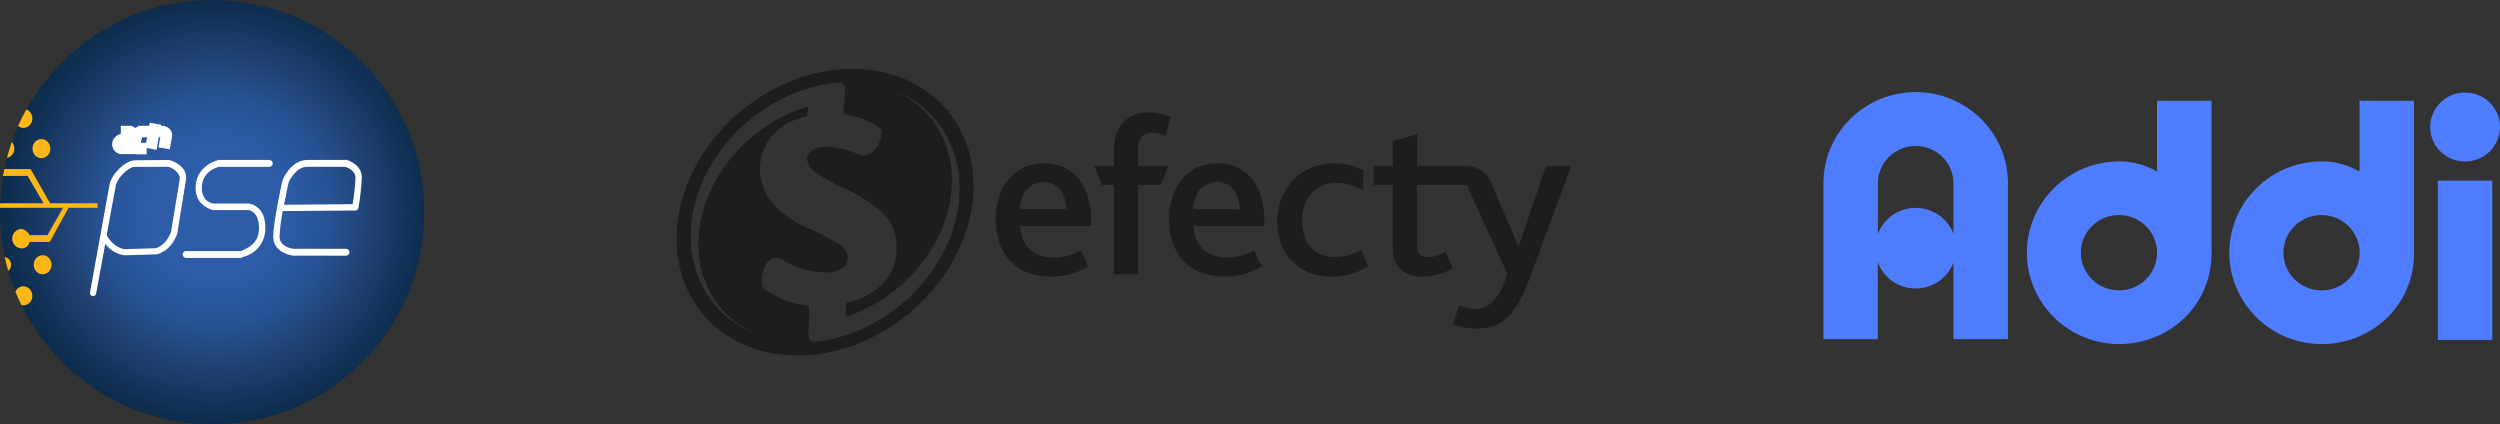 <svg width="218" height="37" viewBox="0 0 218 37" fill="none" xmlns="http://www.w3.org/2000/svg">
<rect x="0" y="0" width="218" height="37" fill="#333333" stroke="none"/>
<g clip-path="url(#clip0_1183_17982)">
<path fill-rule="evenodd" clip-rule="evenodd" d="M212.586 29.644H217.329V15.753H212.586V29.644Z" fill="#4E7EFF"/>
<path fill-rule="evenodd" clip-rule="evenodd" d="M218.001 11.043C217.994 10.449 217.81 9.871 217.471 9.38C217.132 8.89 216.654 8.51 216.098 8.287C215.541 8.065 214.93 8.01 214.342 8.13C213.753 8.25 213.214 8.539 212.792 8.961C212.369 9.383 212.083 9.919 211.968 10.502C211.853 11.085 211.916 11.688 212.147 12.236C212.378 12.783 212.769 13.251 213.269 13.58C213.768 13.909 214.356 14.085 214.956 14.085C215.358 14.084 215.756 14.003 216.127 13.85C216.498 13.696 216.835 13.471 217.117 13.188C217.4 12.906 217.624 12.57 217.775 12.202C217.927 11.834 218.003 11.44 218.001 11.043Z" fill="#4E7EFF"/>
<path fill-rule="evenodd" clip-rule="evenodd" d="M202.465 25.32C201.806 25.325 201.161 25.137 200.611 24.78C200.06 24.423 199.63 23.912 199.374 23.312C199.118 22.713 199.048 22.051 199.173 21.412C199.298 20.773 199.612 20.186 200.076 19.723C200.539 19.261 201.131 18.946 201.777 18.817C202.422 18.687 203.092 18.751 203.701 18.998C204.31 19.246 204.83 19.667 205.197 20.208C205.563 20.748 205.759 21.385 205.759 22.035C205.761 22.465 205.678 22.891 205.513 23.288C205.349 23.686 205.107 24.047 204.801 24.352C204.495 24.657 204.131 24.9 203.73 25.066C203.329 25.232 202.899 25.318 202.465 25.32ZM210.506 22.035V8.791H205.75V14.969C204.757 14.374 203.617 14.064 202.456 14.075C200.318 14.075 198.268 14.914 196.757 16.407C195.246 17.901 194.396 19.927 194.396 22.039C194.396 24.151 195.246 26.177 196.757 27.671C198.268 29.164 200.318 30.003 202.456 30.003C206.755 30 210.506 26.703 210.506 22.035Z" fill="#4E7EFF"/>
<path fill-rule="evenodd" clip-rule="evenodd" d="M184.801 25.32C184.143 25.325 183.497 25.137 182.947 24.78C182.397 24.423 181.966 23.912 181.71 23.312C181.454 22.713 181.384 22.051 181.509 21.412C181.634 20.773 181.949 20.186 182.412 19.723C182.876 19.261 183.468 18.946 184.113 18.817C184.759 18.687 185.428 18.751 186.037 18.998C186.646 19.246 187.167 19.667 187.533 20.208C187.9 20.748 188.096 21.385 188.096 22.035C188.098 22.465 188.014 22.891 187.85 23.288C187.685 23.686 187.443 24.047 187.137 24.352C186.831 24.657 186.468 24.9 186.067 25.066C185.666 25.232 185.236 25.318 184.801 25.32ZM192.85 22.035V8.791H188.096V14.969C187.103 14.375 185.962 14.065 184.801 14.075C182.664 14.075 180.614 14.914 179.103 16.407C177.591 17.901 176.742 19.927 176.742 22.039C176.742 24.151 177.591 26.177 179.103 27.671C180.614 29.164 182.664 30.003 184.801 30.003C189.099 30 192.85 26.703 192.85 22.035Z" fill="#4E7EFF"/>
<path fill-rule="evenodd" clip-rule="evenodd" d="M167.048 18.125C166.331 18.127 165.631 18.345 165.042 18.751C164.454 19.156 164.004 19.73 163.754 20.394V15.982C163.754 15.119 164.101 14.291 164.719 13.68C165.337 13.07 166.175 12.727 167.048 12.727C167.922 12.727 168.76 13.07 169.378 13.68C169.995 14.291 170.343 15.119 170.343 15.982V20.394C170.093 19.729 169.643 19.156 169.054 18.75C168.466 18.345 167.766 18.127 167.048 18.125ZM170.343 22.891V29.57H175.086V16.301C175.086 16.195 175.097 16.09 175.097 15.982C175.097 14.938 174.888 13.904 174.484 12.939C174.079 11.974 173.487 11.097 172.739 10.358C171.992 9.62 171.105 9.034 170.128 8.634C169.152 8.234 168.105 8.029 167.048 8.029C165.991 8.029 164.945 8.234 163.968 8.634C162.992 9.034 162.105 9.62 161.357 10.358C160.61 11.097 160.017 11.974 159.613 12.939C159.208 13.904 159 14.938 159 15.982V29.57H163.743V22.855C163.984 23.521 164.425 24.098 165.007 24.509C165.589 24.92 166.284 25.146 167 25.155C167.715 25.165 168.416 24.959 169.009 24.564C169.603 24.168 170.06 23.604 170.319 22.945L170.343 22.891Z" fill="#4E7EFF"/>
</g>
<g clip-path="url(#clip1_1183_17982)">
<path d="M84.668 18.499C83.342 25.404 76.576 31 69.55 31C62.523 31 57.895 25.404 59.221 18.499C60.546 11.594 67.319 6 74.343 6C81.368 6 85.993 11.596 84.668 18.499ZM77.873 7.862C81.577 9.395 83.676 13.218 82.817 17.689C82.633 18.639 82.332 19.564 81.92 20.442C81.906 20.462 81.893 20.484 81.882 20.507C81.445 21.434 80.9 22.308 80.259 23.112L80.188 23.196C80.157 23.238 80.124 23.277 80.088 23.318C78.529 25.187 76.498 26.62 74.197 27.475L74.023 27.538L73.87 27.59L73.8 27.614C73.784 27.613 73.77 27.607 73.759 27.596C73.748 27.585 73.742 27.57 73.742 27.555V27.49L73.8 26.392C74.911 26.178 75.942 25.671 76.782 24.924C77.289 24.454 77.677 23.875 77.917 23.233C78.157 22.59 78.242 21.901 78.165 21.221C78.145 20.667 78.007 20.123 77.76 19.625C77.512 19.127 77.161 18.686 76.729 18.33C75.804 17.577 74.782 16.95 73.689 16.463L73.526 16.385C72.718 16.022 71.943 15.593 71.209 15.102C70.997 14.974 70.815 14.806 70.673 14.606C70.53 14.407 70.431 14.181 70.38 13.943C70.37 13.819 70.387 13.694 70.429 13.577C70.471 13.459 70.537 13.352 70.623 13.261C71.037 12.92 71.569 12.751 72.108 12.79C73.131 12.857 74.132 13.111 75.061 13.539C75.135 13.571 75.216 13.585 75.297 13.578C75.56 13.541 75.809 13.441 76.023 13.286C76.237 13.132 76.409 12.928 76.523 12.692C76.727 12.341 76.852 11.952 76.892 11.55C76.899 11.473 76.885 11.396 76.854 11.325C76.822 11.254 76.773 11.192 76.711 11.145C75.812 10.522 74.768 10.133 73.676 10.011C73.638 10.003 73.604 9.983 73.579 9.955C73.565 9.941 73.554 9.925 73.546 9.907C73.546 9.894 73.629 8.542 73.671 8.084C73.691 7.895 73.68 7.705 73.638 7.519C73.608 7.421 73.544 7.334 73.458 7.275C73.372 7.215 73.269 7.185 73.163 7.19H73.137C71.552 7.329 70.006 7.749 68.573 8.429C64.522 10.318 61.27 14.112 60.433 18.486C59.49 23.407 61.874 27.603 66.026 29.166C62.324 27.631 60.226 23.811 61.083 19.341C61.27 18.366 61.581 17.418 62.008 16.519C62.02 16.503 62.029 16.485 62.037 16.467C62.236 16.052 62.458 15.647 62.7 15.254C64.184 12.866 66.368 10.975 68.964 9.827C69.416 9.631 69.878 9.461 70.349 9.317L70.411 9.295C70.426 9.297 70.44 9.304 70.45 9.315C70.46 9.327 70.465 9.341 70.464 9.356V9.412L70.389 10.148C69.397 10.327 68.473 10.77 67.718 11.429C66.846 12.242 66.327 13.353 66.268 14.533C66.21 15.713 66.617 16.869 67.405 17.761C68.216 18.651 69.212 19.361 70.325 19.843L70.402 19.877C71.327 20.262 72.222 20.711 73.082 21.221C73.72 21.655 73.87 21.994 73.91 22.408C73.927 22.567 73.905 22.727 73.848 22.876C73.79 23.024 73.698 23.158 73.579 23.266C73.156 23.603 72.623 23.776 72.079 23.752H72.066C70.738 23.748 69.438 23.38 68.31 22.691L68.288 22.677C68.098 22.554 67.877 22.484 67.65 22.476H67.628C67.419 22.488 67.221 22.572 67.069 22.714C66.915 22.859 66.795 23.036 66.718 23.231C66.489 23.672 66.391 24.167 66.435 24.659C66.443 24.759 66.457 24.857 66.477 24.955C66.501 25.075 66.573 25.181 66.676 25.25C67.78 26.023 69.069 26.503 70.418 26.643C70.451 26.65 70.481 26.666 70.504 26.689C70.524 26.706 70.54 26.729 70.548 26.754C70.58 27.434 70.559 28.116 70.486 28.792C70.464 29.019 70.484 29.248 70.544 29.468C70.565 29.534 70.601 29.595 70.647 29.648C70.731 29.74 70.849 29.796 70.974 29.804H71.014C71.044 29.806 71.075 29.806 71.105 29.804C71.326 29.778 71.56 29.745 71.787 29.708C72.636 29.567 73.468 29.344 74.272 29.044L74.312 29.029C74.447 28.979 74.579 28.927 74.712 28.873L74.769 28.847C74.902 28.792 75.037 28.734 75.167 28.677L75.202 28.66C79.322 26.791 82.635 22.96 83.477 18.536C84.422 13.617 82.037 9.419 77.882 7.856" fill="#1D1D1B"/>
<path d="M88.967 19.715C89.009 21.327 90.082 22.465 91.838 22.465C92.686 22.465 93.519 22.245 94.253 21.827L94.882 23.244C93.898 23.829 92.766 24.13 91.615 24.112C88.266 24.112 86.826 21.779 86.826 19.168C86.826 16.315 88.43 14.242 91.023 14.242C93.617 14.242 95.141 16.157 95.141 19.207V19.706L88.967 19.715ZM92.985 18.238C92.945 17.042 92.355 15.866 90.997 15.866C89.718 15.866 88.967 16.951 88.947 18.238H92.985Z" fill="#1D1D1B"/>
<path d="M97.138 16.124H96.096L95.42 14.487H97.138V13.072C97.138 10.819 98.477 9.801 100.231 9.801C100.865 9.803 101.491 9.932 102.073 10.178L101.631 11.835C101.263 11.69 100.871 11.609 100.474 11.596C99.624 11.596 99.237 12.113 99.237 13.031V14.487H101.888L101.19 16.124H99.246V23.921H97.136L97.138 16.124Z" fill="#1D1D1B"/>
<path d="M104.087 19.715C104.124 21.327 105.191 22.465 106.947 22.465C107.796 22.467 108.63 22.246 109.364 21.827L109.994 23.244C109.009 23.829 107.877 24.13 106.726 24.112C103.378 24.112 101.938 21.779 101.938 19.168C101.938 16.315 103.541 14.242 106.134 14.242C108.728 14.242 110.248 16.165 110.248 19.215V19.715H104.087ZM108.103 18.238C108.065 17.042 107.475 15.866 106.115 15.866C104.838 15.866 104.087 16.951 104.065 18.238H108.103Z" fill="#1D1D1B"/>
<path d="M111.378 19.276C111.378 16.406 113.468 14.251 116.348 14.251C117.234 14.231 118.11 14.444 118.884 14.867V16.636C118.199 16.172 117.384 15.928 116.551 15.937C114.685 15.937 113.547 17.335 113.547 19.209C113.547 21.262 114.685 22.419 116.43 22.419C117.232 22.41 118.017 22.189 118.703 21.781L119.304 23.222C118.359 23.815 117.259 24.127 116.138 24.119C113.072 24.119 111.369 21.985 111.369 19.274" fill="#1D1D1B"/>
<path d="M134.808 14.49L132.433 21.468H132.391L129.999 15.87C129.851 15.525 129.372 14.49 127.739 14.49H123.565V11.681L121.453 12.317V14.487H119.77V16.122H121.453V21.688C121.453 23.222 122.409 24.119 124.011 24.119C124.957 24.127 125.886 23.872 126.69 23.383L126.027 21.948C125.586 22.25 125.063 22.417 124.525 22.426C123.896 22.426 123.571 22.085 123.571 21.23V16.124H127.892L131.446 23.9C130.695 26.174 129.783 26.939 128.645 26.939C128.158 26.932 127.679 26.816 127.245 26.6L126.717 28.254C127.35 28.528 128.035 28.664 128.727 28.653C130.41 28.653 131.954 28.154 133.352 24.366L137.006 14.496L134.808 14.49Z" fill="#1D1D1B"/>
</g>
<g clip-path="url(#clip2_1183_17982)">
<path d="M18.501 36.998C28.719 36.998 37.002 28.716 37.002 18.499C37.002 8.282 28.719 0 18.501 0C8.283 0 0 8.282 0 18.499C0 28.716 8.283 36.998 18.501 36.998Z" fill="url(#paint0_radial_1183_17982)"/>
<path d="M23.49 13.949H19.121C19.101 13.947 19.081 13.947 19.061 13.949C18.364 14.1 17.052 14.813 17.06 16.368C17.022 16.964 17.284 17.921 18.537 18.318H21.647C21.784 18.318 22.64 18.517 22.581 20C22.521 21.484 21.246 21.694 21.061 21.893H16.226C16.147 21.893 16.071 21.924 16.015 21.98C15.959 22.036 15.928 22.112 15.928 22.191C15.928 22.27 15.959 22.346 16.015 22.401C16.071 22.457 16.147 22.489 16.226 22.489H21.089C21.105 22.489 21.121 22.415 21.137 22.413C21.696 22.297 22.199 21.993 22.562 21.552C22.925 21.111 23.127 20.56 23.135 19.988C23.216 17.881 21.691 17.748 21.675 17.746H18.593C17.54 17.548 17.6 16.436 17.6 16.386C17.588 14.976 18.93 14.549 19.141 14.549H23.488C23.567 14.549 23.643 14.518 23.699 14.462C23.755 14.406 23.786 14.33 23.786 14.251C23.786 14.172 23.755 14.096 23.699 14.04C23.643 13.985 23.567 13.953 23.488 13.953L23.49 13.949Z" fill="white"/>
<path d="M30.159 13.918C30.133 13.918 30.107 13.949 30.081 13.949H26.81C25.329 13.949 24.66 15.663 24.626 15.737C24.626 15.748 24.626 15.737 24.626 15.752C24.592 15.905 23.794 19.514 23.831 20.703C23.857 21.826 24.997 22.233 25.597 22.292C25.607 22.292 25.617 22.292 25.627 22.292H30.176C30.255 22.292 30.331 22.261 30.387 22.205C30.443 22.149 30.474 22.073 30.474 21.994C30.474 21.915 30.443 21.84 30.387 21.784C30.331 21.728 30.255 21.696 30.176 21.696H25.629C25.486 21.696 24.395 21.53 24.375 20.662C24.41 19.903 24.504 19.149 24.657 18.406L30.981 18.356C31.046 18.357 31.109 18.334 31.159 18.292C31.209 18.25 31.242 18.192 31.253 18.128C31.413 17.249 31.512 16.361 31.551 15.469C31.559 14.313 30.216 13.933 30.159 13.918ZM30.754 17.804L24.765 17.854C24.95 16.878 25.136 16.078 25.162 15.935C25.226 15.774 25.776 14.545 26.808 14.545H30.037C30.212 14.545 30.999 14.853 30.999 15.508C30.966 16.278 30.882 17.045 30.748 17.804H30.754Z" fill="white"/>
<path d="M16.215 15.625C16.38 14.507 14.968 13.949 14.704 13.949C13.564 13.949 11.838 13.987 11.657 13.981C11.632 13.984 11.608 13.99 11.584 13.999C10.877 14.11 9.92 15.02 9.612 15.86C9.582 15.955 9.554 16.098 9.513 16.317C9.463 16.579 9.393 16.956 9.314 17.405C9.149 18.304 8.929 19.506 8.718 20.705C8.281 23.102 7.848 25.501 7.848 25.501C7.842 25.537 7.842 25.573 7.85 25.608C7.857 25.643 7.871 25.676 7.892 25.706C7.912 25.735 7.938 25.76 7.968 25.78C7.998 25.799 8.032 25.813 8.067 25.819H8.117C8.18 25.82 8.242 25.797 8.291 25.756C8.34 25.715 8.372 25.658 8.383 25.595C8.567 24.582 8.867 22.92 9.177 21.265C9.575 21.796 10.163 22.151 10.817 22.258C10.828 22.259 10.839 22.259 10.849 22.258L13.647 22.179C13.672 22.179 13.696 22.175 13.719 22.167C15.045 21.77 15.445 20.399 15.463 20.342V20.312L16.221 15.659C16.22 15.648 16.218 15.636 16.215 15.625ZM15.673 15.615L14.918 20.217C14.879 20.34 14.521 21.341 13.58 21.647L10.839 21.726C10.712 21.708 9.858 21.551 9.304 20.495C9.701 18.28 10.079 16.263 10.126 16.048C10.38 15.365 11.201 14.632 11.661 14.553C11.767 14.553 11.91 14.553 12.106 14.553H13.167H14.642C14.964 14.553 15.751 15.093 15.673 15.615Z" fill="white"/>
<path d="M3.611 13.788C4.04 13.788 4.389 13.417 4.389 12.958C4.389 12.5 4.04 12.128 3.611 12.128C3.181 12.128 2.832 12.5 2.832 12.958C2.832 13.417 3.181 13.788 3.611 13.788Z" fill="#FDB718"/>
<path d="M2.823 10.327C2.826 10.158 2.776 9.992 2.682 9.852C2.587 9.712 2.451 9.605 2.293 9.544C2.035 10.013 1.795 10.496 1.576 10.988C1.708 11.097 1.872 11.157 2.043 11.159C2.257 11.152 2.459 11.06 2.605 10.904C2.751 10.748 2.83 10.541 2.823 10.327Z" fill="#FDB718"/>
<path d="M1.251 12.958C1.252 12.745 1.172 12.538 1.029 12.38C0.87 12.837 0.727 13.304 0.602 13.771C0.787 13.731 0.953 13.629 1.072 13.481C1.19 13.333 1.254 13.148 1.251 12.958Z" fill="#FDB718"/>
<path d="M3.72 23.915C4.15 23.915 4.498 23.543 4.498 23.084C4.498 22.626 4.15 22.254 3.72 22.254C3.29 22.254 2.941 22.626 2.941 23.084C2.941 23.543 3.29 23.915 3.72 23.915Z" fill="#FDB718"/>
<path d="M0.966 23.085C0.97 22.924 0.916 22.768 0.814 22.644C0.713 22.52 0.57 22.436 0.412 22.407C0.499 22.819 0.601 23.224 0.718 23.623C0.796 23.557 0.859 23.474 0.902 23.381C0.945 23.288 0.967 23.187 0.966 23.085Z" fill="#FDB718"/>
<path d="M2.819 25.795C2.826 25.582 2.747 25.375 2.602 25.219C2.456 25.063 2.254 24.971 2.041 24.963C1.892 24.966 1.747 25.011 1.624 25.094C1.5 25.177 1.403 25.293 1.344 25.43C1.507 25.83 1.681 26.224 1.866 26.611C1.923 26.626 1.982 26.633 2.041 26.633C2.147 26.63 2.252 26.605 2.348 26.561C2.445 26.517 2.532 26.454 2.604 26.376C2.677 26.298 2.733 26.207 2.77 26.107C2.807 26.008 2.824 25.901 2.819 25.795Z" fill="#FDB718"/>
<path d="M4.143 20.503H2.582C2.48 20.304 2.185 19.961 1.845 19.961C1.632 19.979 1.434 20.076 1.289 20.233C1.144 20.39 1.064 20.596 1.064 20.81C1.064 21.023 1.144 21.229 1.289 21.386C1.434 21.544 1.632 21.641 1.845 21.659C2.015 21.671 2.183 21.621 2.319 21.517C2.454 21.415 2.548 21.266 2.582 21.099H4.339L5.978 18.12H8.502V17.723H4.369L2.667 14.744H0.375C0.334 14.942 0.298 15.141 0.264 15.339H2.409L3.799 17.723H0.012C0.012 17.854 0.012 17.987 0 18.12H5.497L4.143 20.503Z" fill="#FDB718"/>
<path d="M10.535 11.467H11.369C11.44 11.492 11.5 11.543 11.537 11.609C11.573 11.675 11.584 11.752 11.568 11.826L11.409 12.934H10.525C10.472 12.915 10.424 12.883 10.384 12.842C10.344 12.801 10.315 12.752 10.297 12.698C10.279 12.644 10.273 12.587 10.28 12.531C10.288 12.474 10.307 12.42 10.338 12.372C10.338 12.372 10.523 12.15 10.684 12.15L11.478 12.178" stroke="white" stroke-miterlimit="10"/>
<path d="M13.069 11.467H12.233C12.139 11.522 12.058 11.597 11.996 11.686C11.934 11.776 11.892 11.878 11.873 11.985C11.873 11.985 11.675 12.531 11.909 12.934L12.007 12.956H12.791" stroke="white" stroke-miterlimit="10"/>
<path d="M13.551 10.791L13.43 11.465L13.158 12.97" stroke="white" stroke-miterlimit="10"/>
<path d="M13.379 11.747C13.442 11.629 13.537 11.531 13.653 11.465C13.653 11.465 14.283 11.405 14.394 11.562C14.435 11.587 14.468 11.623 14.489 11.666C14.51 11.709 14.518 11.757 14.513 11.804L14.314 12.934" stroke="white" stroke-miterlimit="10"/>
</g>
<defs>
<radialGradient id="paint0_radial_1183_17982" cx="0" cy="0" r="1" gradientUnits="userSpaceOnUse" gradientTransform="translate(18.831 18.433) scale(18.501 18.501)">
<stop offset="0.32" stop-color="#2D5CA8"/>
<stop offset="0.53" stop-color="#285496"/>
<stop offset="0.73" stop-color="#1F4272"/>
<stop offset="1" stop-color="#0D2D4D"/>
</radialGradient>
<clipPath id="clip0_1183_17982">
<rect width="59" height="22" fill="white" transform="translate(159 8)"/>
</clipPath>
<clipPath id="clip1_1183_17982">
<rect width="78" height="25" fill="white" transform="translate(59 6)"/>
</clipPath>
<clipPath id="clip2_1183_17982">
<rect width="37" height="37" fill="white"/>
</clipPath>
</defs>
</svg>
